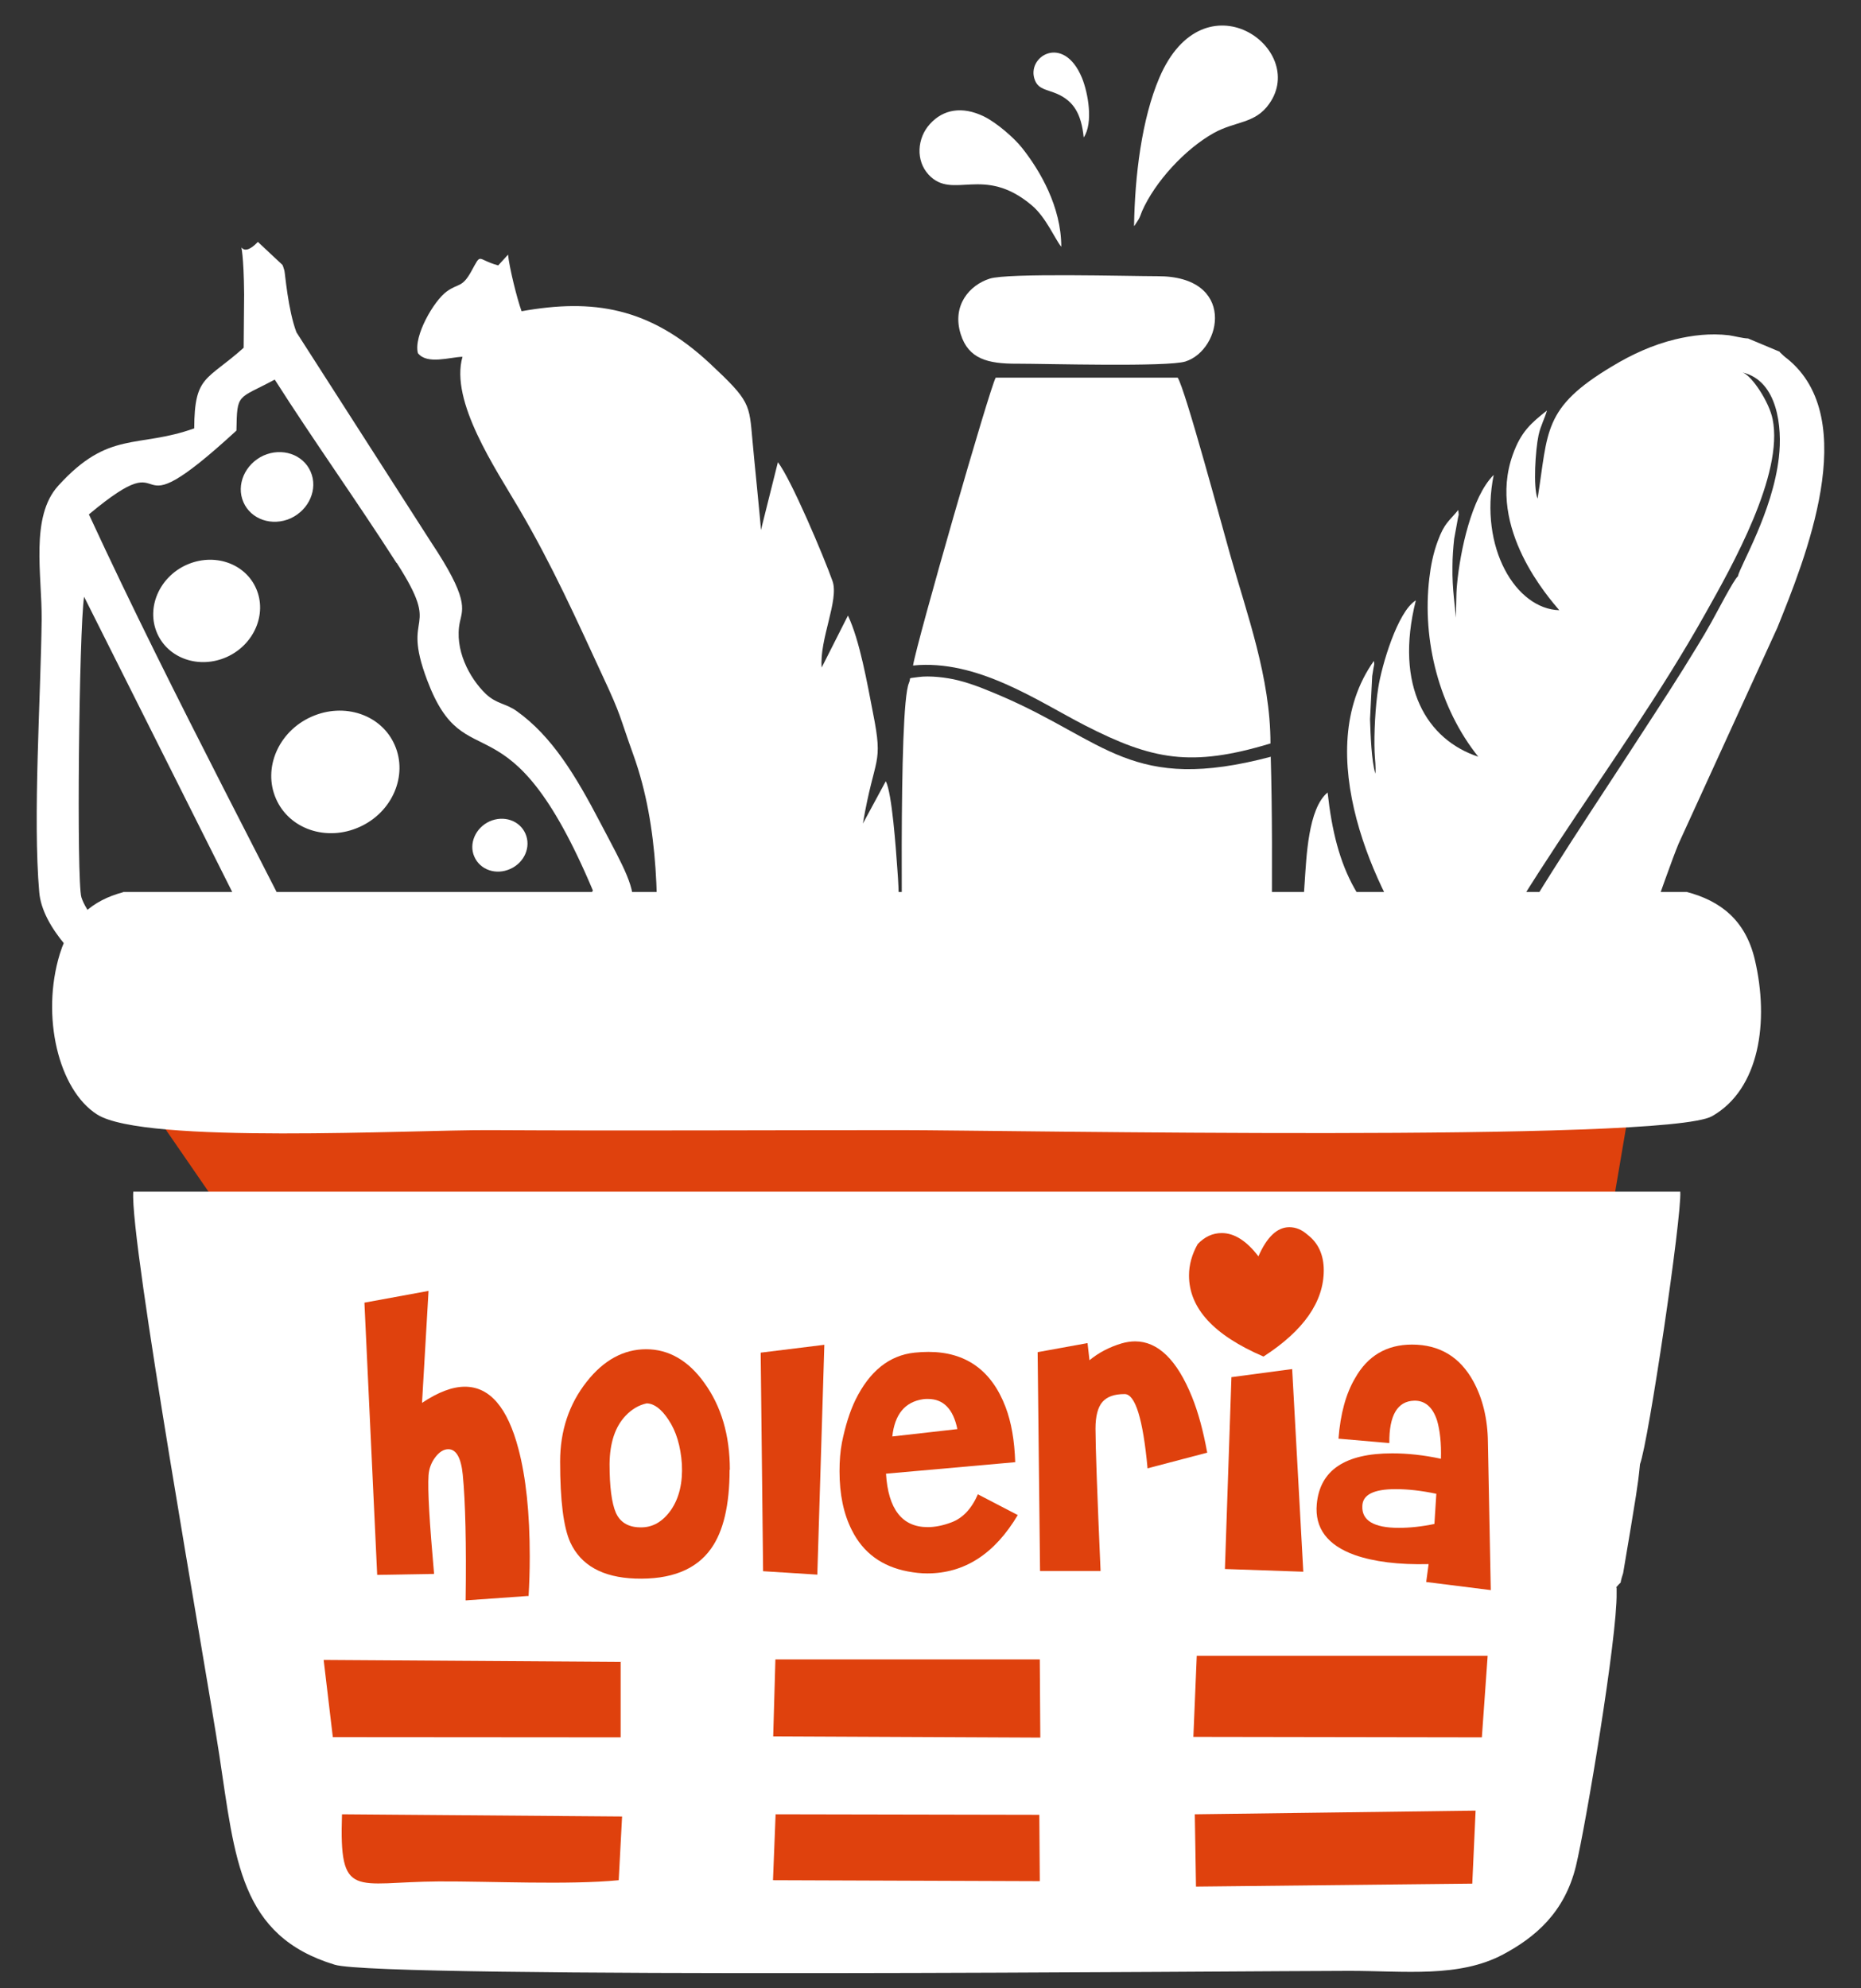 <svg width="44" height="47" viewBox="0 0 44 47" fill="none" xmlns="http://www.w3.org/2000/svg">
<rect x="0" y="0" width="44" height="47" fill="#333333" stroke="none"/>
<path fill-rule="evenodd" clip-rule="evenodd" d="M7.476 25.041C6.673 24.832 2.375 22.591 1.925 21.212C1.806 20.835 1.868 14.899 1.988 14.105L7.476 25.041ZM10.873 14.702C10.941 14.383 11.089 14.163 10.183 12.802L7.009 7.855C6.809 7.328 6.741 6.459 6.724 6.396C6.712 6.361 6.695 6.291 6.678 6.262L6.097 5.718C5.516 6.326 5.755 5.052 5.772 6.958L5.761 8.22C4.883 9.008 4.598 8.863 4.592 10.126C3.242 10.607 2.575 10.161 1.378 11.481C0.706 12.217 0.996 13.601 0.985 14.655C0.962 16.52 0.774 19.33 0.928 21.09C1.07 22.741 4.438 24.635 5.464 25.157C8.525 26.697 9.448 26.969 13.221 23.5C15.421 21.479 15.301 21.559 14.195 19.451C13.614 18.339 13.055 17.407 12.218 16.81C11.961 16.625 11.739 16.642 11.488 16.404C11.095 16.028 10.736 15.345 10.873 14.702ZM9.374 13.306C8.388 11.771 7.43 10.439 6.496 8.973C5.607 9.448 5.607 9.28 5.59 10.178C2.729 12.808 4.325 10.3 2.102 12.159C4.125 16.538 6.456 20.818 8.599 25.162C10.622 24.641 13.118 22.591 14.018 21.05C12.001 16.265 11.015 18.519 10.098 16.074C9.465 14.395 10.474 15.009 9.38 13.306H9.374Z" fill="white"/>
<path fill-rule="evenodd" clip-rule="evenodd" d="M4.41 13.352C5.06 13.062 5.795 13.312 6.057 13.914C6.319 14.516 6.006 15.24 5.362 15.53C4.712 15.82 3.977 15.57 3.715 14.968C3.453 14.366 3.766 13.642 4.41 13.352Z" fill="white"/>
<path fill-rule="evenodd" clip-rule="evenodd" d="M6.228 10.769C6.667 10.572 7.168 10.74 7.345 11.151C7.522 11.556 7.311 12.049 6.872 12.252C6.433 12.448 5.932 12.28 5.755 11.869C5.578 11.464 5.789 10.972 6.228 10.769Z" fill="white"/>
<path fill-rule="evenodd" clip-rule="evenodd" d="M7.362 16.943C8.137 16.596 9.021 16.891 9.334 17.615C9.647 18.333 9.277 19.202 8.496 19.55C7.721 19.897 6.838 19.602 6.524 18.878C6.211 18.16 6.581 17.291 7.362 16.943Z" fill="white"/>
<path fill-rule="evenodd" clip-rule="evenodd" d="M11.574 19.416C11.91 19.266 12.286 19.393 12.423 19.706C12.56 20.019 12.4 20.39 12.064 20.54C11.727 20.691 11.351 20.563 11.215 20.25C11.078 19.944 11.243 19.567 11.574 19.416Z" fill="white"/>
<path fill-rule="evenodd" clip-rule="evenodd" d="M8.986 22.063C9.323 21.913 9.699 22.04 9.835 22.353C9.972 22.66 9.813 23.037 9.476 23.187C9.14 23.338 8.764 23.21 8.627 22.898C8.49 22.585 8.65 22.214 8.986 22.063Z" fill="white"/>
<path fill-rule="evenodd" clip-rule="evenodd" d="M18.39 10.925C18.697 11.307 19.484 13.172 19.683 13.734C19.843 14.18 19.37 15.113 19.427 15.779L20.048 14.551C20.327 15.136 20.504 16.149 20.641 16.856C20.892 18.113 20.681 17.835 20.401 19.468L20.943 18.466C21.091 18.75 21.182 20.065 21.216 20.54C21.319 21.895 21.177 21.542 20.618 22.787L21.216 22.266C21.233 23.72 20.641 26.691 19.364 27.867C18.612 28.556 18.372 28.336 17.922 28.527C18.076 28.939 18.264 29.692 18.35 30.12C18.19 30.248 17.843 30.433 17.649 30.549C16.879 31.006 16.338 30.265 15.871 30.103C15.426 29.946 15.335 29.813 15.267 29.466C15.449 29.136 16.116 28.707 16.406 28.354C16.218 28.128 15.785 27.485 15.671 27.23C14.902 25.562 16.213 21.287 14.976 17.847C14.64 16.914 14.697 16.937 14.258 15.999C13.631 14.644 13.055 13.358 12.269 12.02C11.716 11.076 10.633 9.483 10.935 8.434C10.639 8.44 10.098 8.626 9.881 8.348C9.773 7.948 10.257 7.108 10.565 6.888C10.838 6.691 10.924 6.807 11.14 6.419C11.397 5.955 11.255 6.129 11.779 6.274L12.012 6.019C12.041 6.326 12.229 7.079 12.332 7.357C14.018 7.056 15.352 7.259 16.777 8.585C17.746 9.489 17.712 9.546 17.791 10.415C17.814 10.699 17.991 12.425 17.991 12.529L18.395 10.913L18.39 10.925Z" fill="white"/>
<path fill-rule="evenodd" clip-rule="evenodd" d="M30.05 17.887C26.75 18.762 26.152 17.511 23.655 16.445C23.325 16.306 23.017 16.173 22.647 16.08C22.39 16.016 21.98 15.964 21.706 16.005C21.433 16.045 21.553 15.999 21.49 16.144C21.233 16.746 21.342 22.984 21.342 24.461C21.342 26.35 21.017 27.798 22.493 28.933C23.114 29.408 23.821 29.466 24.738 29.466C26.602 29.466 28.357 29.744 29.349 28.51C29.839 27.902 30.038 27.398 30.033 26.384C30.033 23.691 30.118 20.43 30.044 17.881L30.05 17.887Z" fill="white"/>
<path fill-rule="evenodd" clip-rule="evenodd" d="M21.581 15.732C23.103 15.576 24.533 16.572 25.65 17.146C27.246 17.962 28.158 18.142 30.038 17.574C30.038 16.016 29.48 14.516 29.087 13.12C28.916 12.524 28.021 9.187 27.844 8.927H23.542C23.405 9.153 21.672 15.188 21.587 15.732H21.581Z" fill="white"/>
<path fill-rule="evenodd" clip-rule="evenodd" d="M23.399 6.587C22.926 6.737 22.499 7.218 22.715 7.902C22.898 8.481 23.348 8.602 24.055 8.597C24.733 8.597 27.605 8.678 28.027 8.545C28.899 8.267 29.229 6.523 27.366 6.529C26.682 6.529 23.821 6.448 23.399 6.587Z" fill="white"/>
<path fill-rule="evenodd" clip-rule="evenodd" d="M26.819 5.341L26.921 5.185C26.95 5.133 26.978 5.058 27.001 4.994C27.309 4.293 28.021 3.523 28.694 3.146C29.212 2.857 29.674 2.932 30.01 2.451C30.933 1.142 28.465 -0.624 27.411 1.837C26.995 2.81 26.83 4.16 26.813 5.336L26.819 5.341Z" fill="white"/>
<path fill-rule="evenodd" clip-rule="evenodd" d="M25.092 5.834C25.092 4.89 24.59 4.032 24.163 3.494C23.975 3.256 23.559 2.897 23.262 2.752C22.749 2.503 22.299 2.584 21.986 2.932C21.684 3.262 21.644 3.795 21.957 4.131C22.533 4.745 23.251 3.887 24.396 4.855C24.733 5.139 24.944 5.654 25.092 5.834Z" fill="white"/>
<path fill-rule="evenodd" clip-rule="evenodd" d="M25.622 3.25C25.855 2.903 25.724 2.191 25.582 1.843C25.143 0.777 24.243 1.345 24.471 1.901C24.556 2.115 24.756 2.115 24.995 2.219C25.388 2.393 25.565 2.694 25.622 3.245V3.25Z" fill="white"/>
<path fill-rule="evenodd" clip-rule="evenodd" d="M34.495 30.172C34.569 30.474 34.638 30.752 34.769 30.978C36.279 30.23 39.1 21.351 39.687 19.944L42.023 14.835C42.662 13.248 44.035 9.906 42.251 8.475C42.229 8.458 42.189 8.429 42.172 8.411L42.092 8.336C42.092 8.336 42.08 8.325 42.075 8.313L41.328 8C41.22 8 40.998 7.942 40.878 7.925C40.433 7.873 40.012 7.925 39.601 8.023C39.077 8.151 38.581 8.377 38.114 8.66C36.467 9.645 36.609 10.19 36.353 11.788C36.245 11.51 36.302 10.641 36.376 10.288C36.427 10.056 36.518 9.906 36.575 9.703C36.205 9.998 35.96 10.201 35.766 10.751C35.145 12.489 36.638 14.151 36.866 14.424C35.84 14.395 34.968 12.947 35.316 11.226C34.791 11.748 34.523 13.028 34.45 13.804C34.421 14.082 34.438 14.348 34.415 14.603C34.415 14.36 34.33 13.96 34.341 13.387C34.341 13.172 34.358 12.952 34.381 12.738L34.472 12.24L34.489 12.165L34.478 12.055C34.256 12.327 34.153 12.356 33.993 12.79C33.885 13.08 33.828 13.375 33.794 13.665C33.617 15.148 34.033 16.741 34.951 17.887C33.743 17.488 32.962 16.237 33.475 14.192C33.042 14.453 32.666 15.739 32.586 16.26C32.517 16.694 32.483 17.343 32.5 17.777C32.506 17.963 32.535 18.113 32.517 18.287C32.426 17.986 32.404 17.372 32.392 17.001L32.443 15.982C32.455 15.906 32.461 15.872 32.472 15.802C32.489 15.698 32.5 15.715 32.483 15.623C30.95 17.777 32.546 21.125 33.623 22.596C32.13 21.652 31.589 20.558 31.389 18.733C30.927 19.11 30.888 20.274 30.848 20.841C30.791 21.6 30.814 21.82 30.859 22.515C30.87 22.706 30.916 22.903 30.91 23.083C30.796 22.817 30.688 21.93 30.728 21.548C30.614 21.612 30.557 21.745 30.494 21.872C30.113 22.706 30.318 23.709 30.534 24.496C30.563 24.595 30.62 24.71 30.66 24.809C30.7 24.913 30.739 25.029 30.796 25.139C31.298 26.222 31.896 26.46 32.067 26.848C31.611 26.663 31.047 25.962 30.842 25.631C30.34 24.803 30.375 24.462 30.215 24.125C30.215 24.12 30.209 24.108 30.204 24.097C29.617 25.828 29.725 28.047 30.432 29.64C30.472 29.727 30.483 29.756 30.517 29.848C30.671 30.265 31.121 30.885 31.515 31.227C31.64 31.337 31.851 31.441 31.959 31.557L32.295 31.696C32.438 31.696 32.626 31.794 32.774 31.76C32.688 29.425 32.82 28.018 33.709 25.695C35.293 21.531 38.199 18.287 40.319 14.505C40.952 13.381 42.177 11.209 41.91 9.906C41.83 9.506 41.425 8.886 41.203 8.805C42.029 9.002 42.143 10.097 42.058 10.815C41.91 12.107 41.14 13.375 41.089 13.624C40.998 13.688 40.559 14.54 40.456 14.719C40.251 15.09 40.023 15.443 39.801 15.808C39.345 16.538 38.912 17.186 38.456 17.893C36.154 21.426 33.543 25.133 33.07 29.483C33.019 29.981 32.956 31.331 33.07 31.725C33.526 31.702 33.777 31.412 33.948 31.308C33.954 31.146 33.88 31.001 33.851 30.833C33.748 30.207 33.743 29.976 33.783 29.304C33.874 27.803 34.655 25.91 35.304 24.548C35.481 24.178 36.285 22.562 36.473 22.382L36.011 23.344C35.703 24.027 35.395 24.699 35.145 25.406C34.957 25.921 34.62 26.894 34.569 27.404C34.381 28.163 34.307 29.362 34.501 30.172H34.495Z" fill="white"/>
<path fill-rule="evenodd" clip-rule="evenodd" d="M2.712 21.768L40.365 21.872L40.046 25.764L38.559 25.979L35.367 44.792L8.348 45.33L5.584 29.118L3.35 25.875L2.712 21.768Z" fill="#DF410D"/>
<path fill-rule="evenodd" clip-rule="evenodd" d="M34.809 44.525L28.277 44.595L28.249 42.886L34.888 42.799L34.809 44.531V44.525ZM38.211 37.523C38.393 37.302 38.257 37.551 38.376 37.187L38.559 36.098C38.644 35.559 38.724 35.154 38.775 34.609C38.974 34.094 39.767 28.742 39.727 28.168H3.151C3.065 29.327 4.86 39.364 5.185 41.484C5.561 43.958 5.664 45.759 7.915 46.442C9.026 46.778 29.771 46.587 31.902 46.587C33.218 46.587 34.489 46.755 35.538 46.199C36.296 45.794 36.991 45.209 37.259 44.114C37.493 43.147 38.239 38.698 38.222 37.656V37.534L38.211 37.523ZM35.173 39.139L35.036 41.067L28.215 41.056L28.295 39.139H35.173ZM18.344 42.886L24.573 42.898L24.584 44.467L18.276 44.444L18.338 42.88L18.344 42.886ZM14.628 44.444C13.449 44.56 11.597 44.467 10.371 44.473C8.371 44.485 8.018 44.925 8.086 42.886L14.708 42.938L14.628 44.45V44.444ZM18.333 39.225H24.584L24.596 41.073L18.281 41.044L18.333 39.22V39.225ZM7.653 39.237L14.674 39.283V41.067L7.869 41.062L7.653 39.243V39.237ZM38.211 37.523C38.211 37.523 38.211 37.546 38.211 37.557V37.523Z" fill="white"/>
<path fill-rule="evenodd" clip-rule="evenodd" d="M2.911 21.09C2.193 21.281 1.674 21.704 1.412 22.556C0.968 24.015 1.378 25.759 2.296 26.344C3.418 27.056 9.733 26.703 11.591 26.714C14.822 26.732 18.053 26.714 21.291 26.714C23.758 26.714 39.379 27.01 40.479 26.384C41.602 25.747 41.835 24.143 41.488 22.677C41.266 21.745 40.673 21.293 39.881 21.084H2.911V21.09Z" fill="white"/>
<path fill-rule="evenodd" clip-rule="evenodd" d="M12.486 37.725L11.009 37.83C11.027 36.492 11.004 35.501 10.941 34.858C10.901 34.459 10.787 34.256 10.599 34.256C10.491 34.256 10.388 34.32 10.291 34.447C10.194 34.575 10.143 34.719 10.132 34.876C10.109 35.217 10.155 35.988 10.263 37.204L8.918 37.227L8.616 30.792L10.132 30.514L9.978 33.161C10.36 32.906 10.696 32.779 10.992 32.779C11.579 32.779 12.001 33.271 12.258 34.25C12.434 34.916 12.525 35.762 12.525 36.793C12.525 37.135 12.514 37.447 12.497 37.731L12.486 37.725Z" fill="#DF410D"/>
<path fill-rule="evenodd" clip-rule="evenodd" d="M17.25 34.742C17.25 35.576 17.102 36.202 16.811 36.607C16.458 37.105 15.859 37.343 15.016 37.314C14.246 37.285 13.734 37.001 13.483 36.457C13.323 36.103 13.243 35.466 13.243 34.551C13.243 33.821 13.454 33.19 13.87 32.663C14.275 32.147 14.748 31.893 15.278 31.893C15.808 31.893 16.275 32.159 16.651 32.686C17.05 33.236 17.256 33.92 17.256 34.742H17.25ZM15.289 33.173C15.101 33.213 14.936 33.312 14.788 33.468C14.543 33.729 14.418 34.105 14.412 34.603C14.412 35.148 14.463 35.53 14.56 35.756C14.657 35.976 14.845 36.098 15.124 36.103C15.421 36.115 15.665 35.976 15.865 35.692C16.059 35.408 16.144 35.049 16.122 34.609C16.093 34.186 15.99 33.833 15.802 33.555C15.637 33.306 15.466 33.178 15.295 33.173H15.289Z" fill="#DF410D"/>
<path fill-rule="evenodd" clip-rule="evenodd" d="M19.49 31.788L19.324 37.221L18.042 37.14L17.985 31.974L19.49 31.788Z" fill="#DF410D"/>
<path fill-rule="evenodd" clip-rule="evenodd" d="M24.066 35.808C23.519 36.729 22.806 37.192 21.923 37.192C21.775 37.192 21.621 37.175 21.467 37.146C20.852 37.03 20.407 36.706 20.139 36.167C19.945 35.785 19.849 35.322 19.849 34.777C19.849 34.534 19.866 34.308 19.906 34.099C19.985 33.711 20.088 33.375 20.225 33.092C20.561 32.408 21.028 32.037 21.621 31.974C21.735 31.962 21.843 31.956 21.951 31.956C22.835 31.956 23.445 32.391 23.775 33.26C23.912 33.619 23.986 34.053 24.003 34.563L20.948 34.835C21 35.675 21.33 36.098 21.934 36.098C22.1 36.098 22.288 36.063 22.487 35.988C22.761 35.889 22.972 35.663 23.12 35.322L24.066 35.814V35.808ZM21.826 33.074C21.393 33.138 21.154 33.433 21.097 33.955L22.635 33.781C22.538 33.306 22.305 33.068 21.94 33.068C21.906 33.068 21.866 33.068 21.82 33.074H21.826Z" fill="#DF410D"/>
<path fill-rule="evenodd" clip-rule="evenodd" d="M28.545 34.337L27.132 34.708C27.024 33.538 26.841 32.953 26.59 32.953C26.34 32.953 26.174 33.016 26.066 33.138C25.958 33.26 25.901 33.474 25.901 33.769C25.901 34.186 25.941 35.31 26.021 37.135H24.59L24.533 31.962L25.713 31.748L25.759 32.153C25.975 31.974 26.232 31.84 26.522 31.754C26.625 31.725 26.733 31.707 26.836 31.707C27.377 31.707 27.827 32.142 28.181 33.016C28.329 33.381 28.448 33.821 28.54 34.325L28.545 34.337Z" fill="#DF410D"/>
<path fill-rule="evenodd" clip-rule="evenodd" d="M30.814 37.152L28.961 37.088L29.115 32.553L30.551 32.362L30.814 37.152Z" fill="#DF410D"/>
<path fill-rule="evenodd" clip-rule="evenodd" d="M30.916 29.188C31.167 29.379 31.298 29.663 31.298 30.027C31.298 30.769 30.825 31.452 29.873 32.066C28.699 31.562 28.112 30.925 28.112 30.149C28.112 29.9 28.18 29.651 28.317 29.408C28.483 29.234 28.671 29.147 28.887 29.147C29.184 29.147 29.474 29.332 29.753 29.697C29.953 29.24 30.198 29.008 30.483 29.008C30.637 29.008 30.779 29.066 30.916 29.188Z" fill="#DF410D"/>
<path fill-rule="evenodd" clip-rule="evenodd" d="M35.242 37.586L33.72 37.395L33.777 36.972C33.065 36.99 32.483 36.915 32.033 36.758C31.383 36.526 31.081 36.121 31.133 35.553C31.207 34.754 31.799 34.354 32.916 34.354C33.281 34.354 33.663 34.395 34.068 34.482C34.079 34.111 34.045 33.81 33.977 33.578C33.874 33.26 33.691 33.103 33.435 33.109C33.042 33.121 32.842 33.451 32.848 34.111L31.646 34.007C31.691 33.422 31.822 32.941 32.039 32.576C32.335 32.049 32.785 31.783 33.384 31.783C34.033 31.783 34.518 32.072 34.837 32.657C35.054 33.057 35.173 33.538 35.179 34.088L35.247 37.592L35.242 37.586ZM33.959 35.31C33.606 35.235 33.287 35.2 32.996 35.2C32.478 35.2 32.215 35.333 32.21 35.6C32.193 35.941 32.483 36.115 33.07 36.115C33.333 36.115 33.612 36.086 33.914 36.023L33.959 35.316V35.31Z" fill="#DF410D"/>
</svg>
